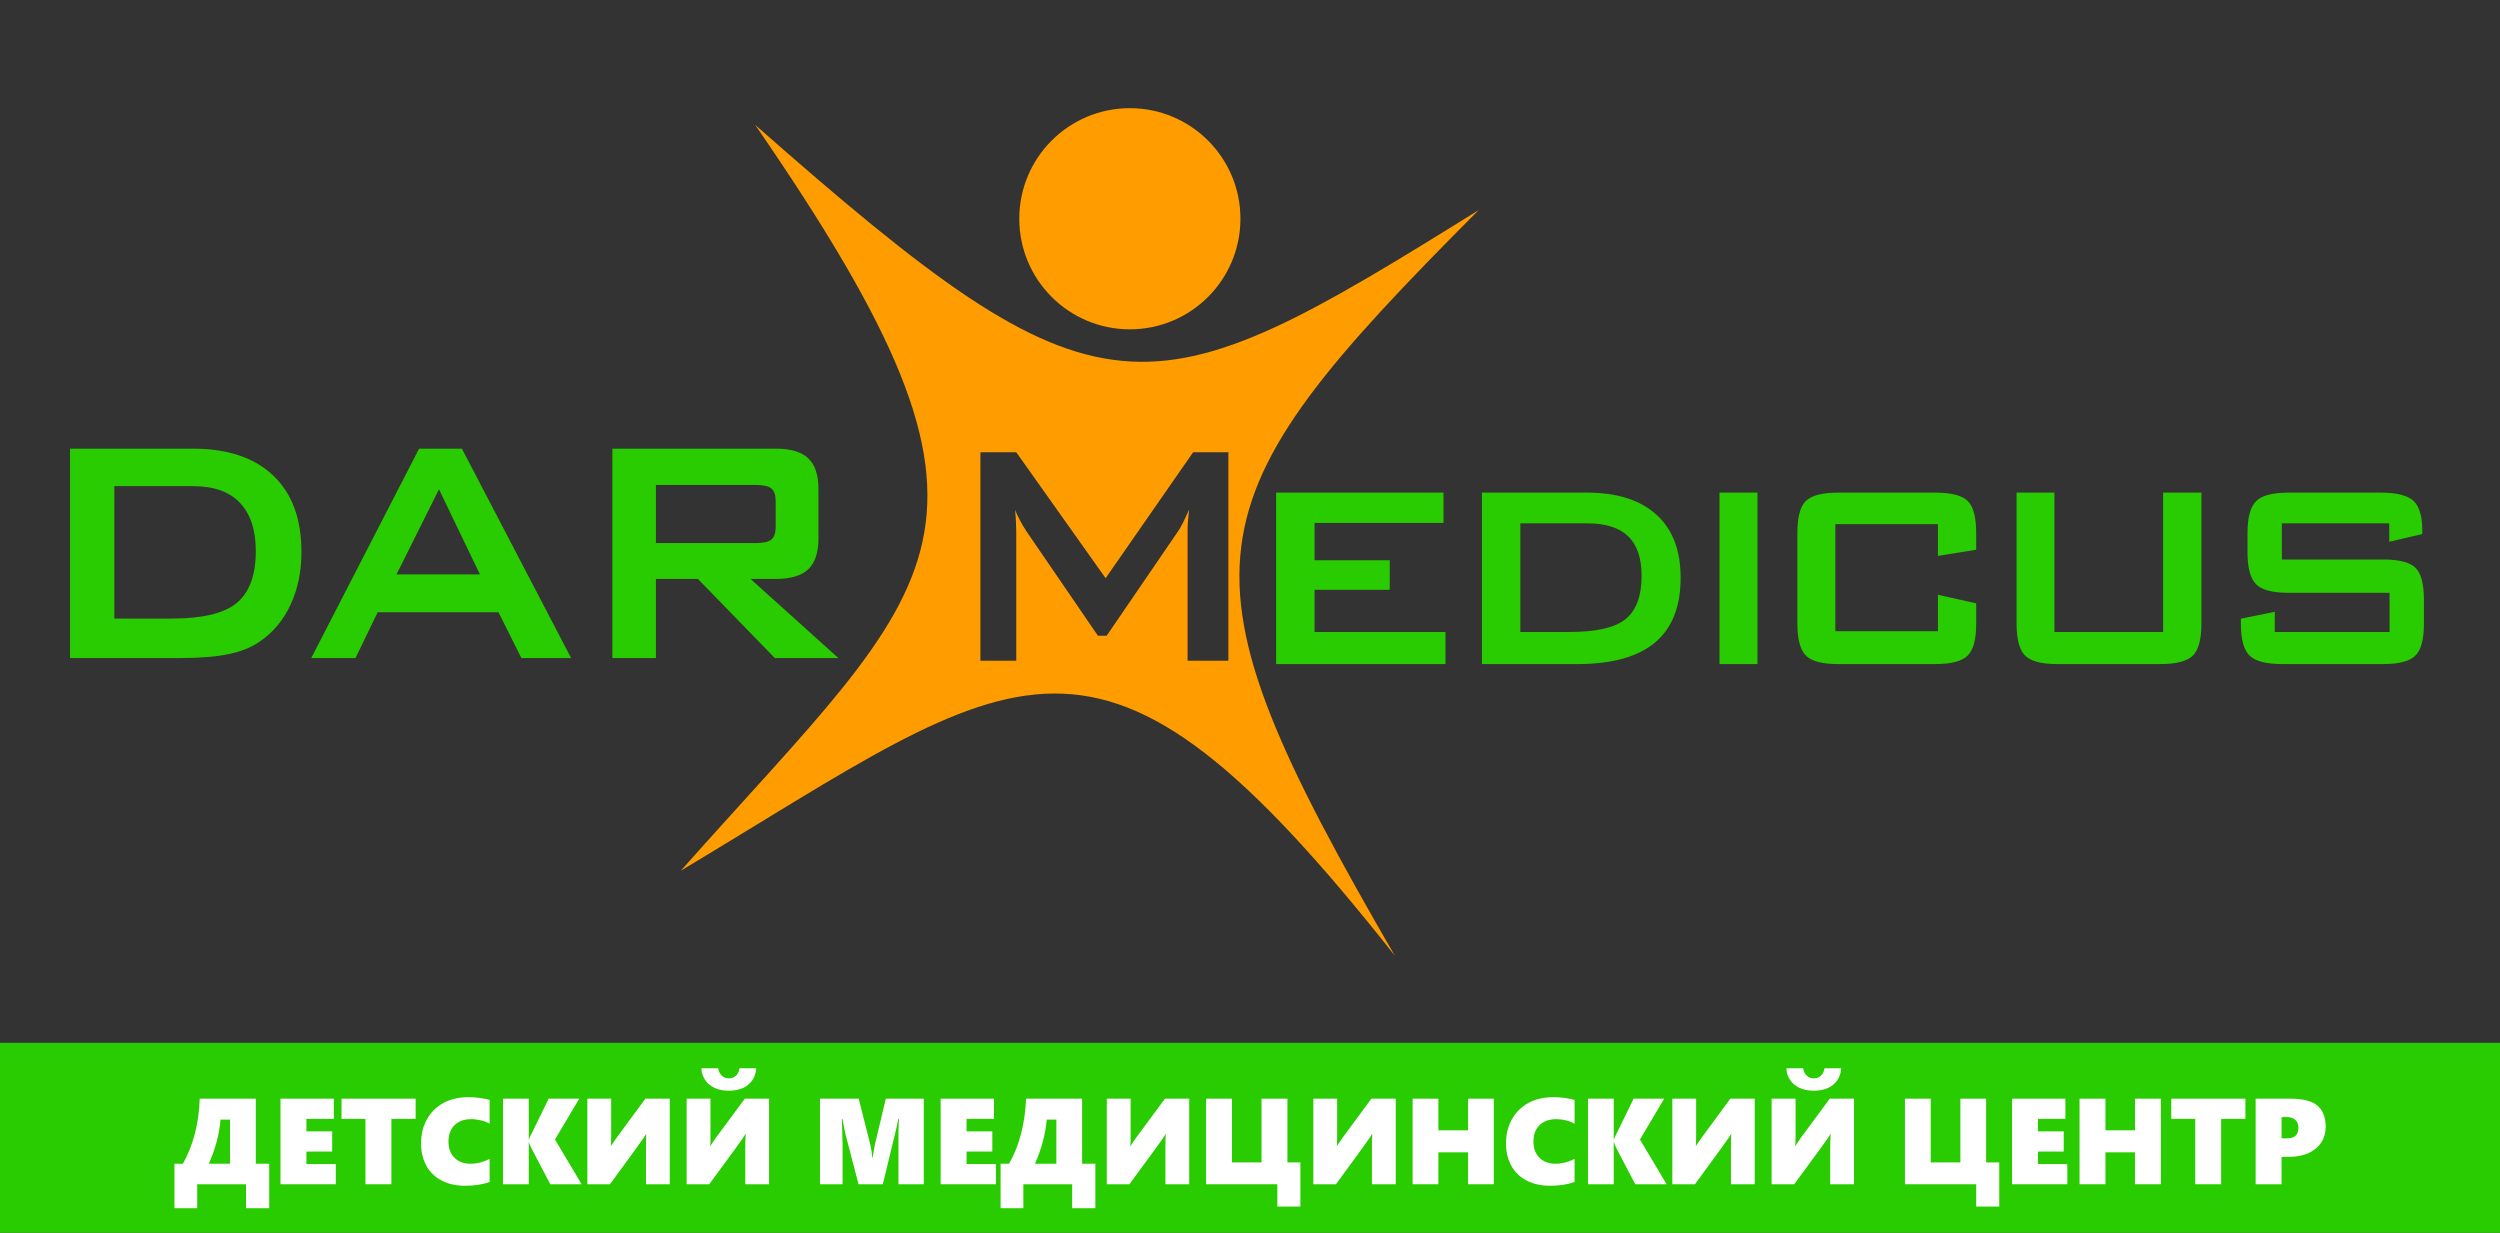 <?xml version="1.0" encoding="UTF-8"?>
<!DOCTYPE svg PUBLIC "-//W3C//DTD SVG 1.1//EN" "http://www.w3.org/Graphics/SVG/1.1/DTD/svg11.dtd">
<!-- Creator: CorelDRAW X6 -->
<svg xmlns="http://www.w3.org/2000/svg" xml:space="preserve" width="112.945mm" height="55.694mm" version="1.1" style="shape-rendering:geometricPrecision; text-rendering:geometricPrecision; image-rendering:optimizeQuality; fill-rule:evenodd; clip-rule:evenodd"
viewBox="0 0 16595 8183"
 xmlns:xlink="http://www.w3.org/1999/xlink">
 <rect x="0" y="0" width="16595" height="8183" fill="#333333" stroke="none"/>
 <defs>
  <style type="text/css">
   <![CDATA[
    .fil0 {fill:none}
    .fil4 {fill:#29CC00}
    .fil3 {fill:#FF9D00}
    .fil2 {fill:#29CC00;fill-rule:nonzero}
    .fil1 {fill:#FF9D00;fill-rule:nonzero}
    .fil5 {fill:white;fill-rule:nonzero}
   ]]>
  </style>
 </defs>
 <g id="Слой_x0020_1">
  <rect class="fil0" width="16595" height="7861"/>
  <g id="_2024342528">
   <path class="fil1" d="M9816 1394c-2221,1383 -2488,1476 -4803,-565 1881,2732 1246,2991 -494,4951 2271,-1362 2747,-1963 4740,564 -1507,-2600 -1398,-2989 557,-4950zm-3308 2992l0 -1384 238 0 593 836 581 -836 234 0 0 1384 -271 0 0 -855c0,-17 0,-38 2,-63 2,-25 5,-54 8,-85 -16,36 -30,65 -41,88 -12,23 -23,43 -33,57l-473 692 -58 0 -475 -694c-17,-27 -32,-51 -44,-75 -12,-22 -23,-45 -31,-67 3,29 5,55 6,79 1,23 2,46 2,68l0 855 -238 0z"/>
   <path class="fil2" d="M759 4106l381 0c203,0 346,-34 431,-103 84,-70 127,-184 127,-344 0,-142 -36,-249 -106,-322 -70,-74 -174,-110 -311,-110l-522 0 0 879zm-294 262l0 -1390 814 0c232,0 410,60 535,179 125,119 187,288 187,507 0,130 -24,247 -73,351 -48,104 -117,185 -206,245 -54,38 -123,65 -205,82 -81,17 -186,26 -314,26l-738 0z"/>
   <path class="fil2" d="M2632 3813l554 0 -272 -565 -282 565zm-566 555l716 -1390 284 0 725 1390 -330 0 -152 -304 -802 0 -147 304 -294 0z"/>
   <path class="fil2" d="M5016 3219l-662 0 0 386 662 0c51,0 86,-8 105,-24 19,-16 28,-45 28,-86l0 -167c0,-41 -9,-69 -28,-85 -19,-16 -54,-24 -105,-24zm-951 1149l0 -1390 1082 0c100,0 173,21 218,64 45,42 68,111 68,205l0 327c0,94 -23,162 -68,205 -45,43 -118,64 -218,64l-165 0 583 525 -422 0 -510 -525 -279 0 0 525 -289 0z"/>
   <path class="fil2" d="M8471 4408l0 -1138 1111 0 0 201 -856 0 0 248 499 0 0 196 -499 0 0 280 869 0 0 213 -1124 0zm1621 -213l326 0c177,0 302,-28 372,-85 71,-57 107,-153 107,-288 0,-117 -30,-205 -89,-262 -59,-57 -149,-86 -271,-86l-445 0 0 721zm-255 213l0 -1138 698 0c200,0 353,49 461,147 107,97 160,237 160,418 0,191 -56,334 -170,430 -114,95 -285,143 -515,143l-634 0zm1577 0l0 -1138 252 0 0 1138 -252 0zm1450 -929l-681 0 0 711 681 0 0 -242 254 57 0 134c0,103 -18,174 -56,212 -37,38 -109,57 -215,57l-647 0c-105,0 -176,-19 -213,-57 -37,-37 -56,-108 -56,-212l0 -601c0,-103 18,-174 55,-211 38,-38 109,-57 214,-57l647 0c107,0 179,19 216,57 37,37 55,108 55,211l0 111 -254 41 0 -211zm773 -209l0 925 722 0 0 -925 254 0 0 868c0,104 -18,174 -56,213 -38,38 -110,57 -216,57l-686 0c-105,0 -176,-19 -213,-57 -37,-37 -56,-108 -56,-213l0 -868 251 0zm2223 204l-713 0 0 240 674 0c107,0 178,19 214,56 37,37 55,108 55,212l0 156c0,105 -18,176 -56,213 -37,38 -108,57 -213,57l-672 0c-107,0 -179,-19 -217,-57 -38,-37 -57,-108 -57,-213l0 -31 225 -46 0 134 762 0 0 -260 -671 0c-106,0 -178,-19 -215,-57 -38,-38 -57,-109 -57,-213l0 -127c0,-102 19,-173 57,-211 37,-38 109,-57 215,-57l615 0c104,0 176,19 215,55 38,36 58,100 58,192l0 28 -219 51 0 -122z"/>
   <circle class="fil3" cx="7500" cy="1452" r="734"/>
  </g>
  <rect class="fil4" y="6922" width="16595" height="1261"/>
  <path class="fil5" d="M1633 8020l0 -159 -324 0 0 159 -151 0 0 -295 56 0c68,-121 106,-265 112,-432l372 0 0 432 89 0 0 295 -154 0zm-106 -588l-63 0c-8,96 -34,194 -78,293l141 0 0 -293z"/>
  <polygon id="1" class="fil5" points="1862,7861 1862,7293 2216,7293 2216,7427 2034,7427 2034,7510 2205,7510 2205,7644 2034,7644 2034,7727 2229,7727 2229,7861 "/>
  <polygon id="2" class="fil5" points="2598,7427 2598,7861 2426,7861 2426,7427 2267,7427 2267,7293 2759,7293 2759,7427 "/>
  <path id="3" class="fil5" d="M3250 7846c-47,17 -101,25 -163,25 -60,0 -113,-12 -156,-35 -44,-23 -78,-56 -101,-98 -23,-43 -35,-92 -35,-148 0,-60 13,-114 39,-160 26,-47 63,-83 110,-109 47,-25 102,-38 163,-38 50,0 97,6 143,18l0 158c-16,-9 -35,-17 -57,-22 -21,-5 -44,-8 -66,-8 -47,0 -83,14 -110,40 -27,27 -40,63 -40,109 0,45 13,81 40,107 27,27 63,40 107,40 42,0 84,-11 126,-32l0 153z"/>
  <path id="4" class="fil5" d="M3653 7861l-126 -240c-9,-19 -14,-32 -16,-39l-1 0 0 279 -171 0 0 -568 171 0 0 270 1 0c5,-14 11,-27 18,-39l113 -231 203 0 -161 271 177 297 -208 0z"/>
  <path id="5" class="fil5" d="M4288 7861l0 -238c0,-35 1,-67 2,-95l-1 0c-6,9 -12,19 -19,29 -7,11 -80,112 -221,304l-150 0 0 -568 158 0 0 247c0,31 -1,54 -2,68l1 0c1,-3 3,-5 4,-8 2,-3 13,-18 32,-46l192 -261 162 0 0 568 -158 0z"/>
  <path id="6" class="fil5" d="M4947 7861l0 -238c0,-35 1,-67 3,-95l-2 0c-5,9 -11,19 -18,29 -7,11 -81,112 -222,304l-150 0 0 -568 158 0 0 255c0,28 0,48 -2,60l2 0c1,-3 2,-5 4,-8 1,-3 12,-18 31,-46l193 -261 161 0 0 568 -158 0zm73 -770c-4,48 -22,84 -54,110 -32,26 -75,39 -129,39 -36,0 -67,-6 -94,-19 -27,-13 -48,-30 -63,-53 -15,-23 -23,-48 -24,-77l111 0c4,21 12,38 24,49 12,12 28,18 48,18 19,0 34,-6 47,-18 12,-12 20,-28 23,-49l111 0z"/>
  <path id="7" class="fil5" d="M5964 7861l0 -311c0,-30 0,-62 2,-97l1 -26 -4 0c-9,44 -15,75 -20,92l-83 342 -161 0 -88 -337c-2,-9 -9,-41 -19,-97l-4 0c3,89 5,144 5,166l0 268 -150 0 0 -568 257 0 78 308c1,7 4,20 7,39 3,19 5,34 6,45l2 0c3,-24 8,-52 14,-85l73 -307 252 0 0 568 -168 0z"/>
  <polygon id="8" class="fil5" points="6244,7861 6244,7293 6598,7293 6598,7427 6416,7427 6416,7510 6587,7510 6587,7644 6416,7644 6416,7727 6611,7727 6611,7861 "/>
  <path id="9" class="fil5" d="M7117 8020l0 -159 -324 0 0 159 -151 0 0 -295 56 0c69,-121 106,-265 113,-432l372 0 0 432 88 0 0 295 -154 0zm-105 -588l-64 0c-8,96 -34,194 -78,293l142 0 0 -293z"/>
  <path id="10" class="fil5" d="M7736 7861l0 -238c0,-35 1,-67 2,-95l-1 0c-5,9 -12,19 -18,29 -7,11 -81,112 -222,304l-150 0 0 -568 158 0 0 247c0,31 0,54 -2,68l2 0c1,-3 2,-5 4,-8 1,-3 12,-18 31,-46l193 -261 161 0 0 568 -158 0z"/>
  <polygon id="11" class="fil5" points="8479,8009 8479,7861 8006,7861 8006,7293 8178,7293 8178,7716 8374,7716 8374,7293 8546,7293 8546,7716 8632,7716 8632,8009 "/>
  <path id="12" class="fil5" d="M9107 7861l0 -238c0,-35 0,-67 2,-95l-2 0c-5,9 -11,19 -18,29 -7,11 -80,112 -221,304l-150 0 0 -568 158 0 0 247c0,31 -1,54 -2,68l1 0c1,-3 3,-5 4,-8 2,-3 13,-18 32,-46l192 -261 162 0 0 568 -158 0z"/>
  <polygon id="13" class="fil5" points="9745,7861 9745,7649 9548,7649 9548,7861 9377,7861 9377,7293 9548,7293 9548,7503 9745,7503 9745,7293 9916,7293 9916,7861 "/>
  <path id="14" class="fil5" d="M10452 7846c-47,17 -101,25 -163,25 -60,0 -112,-12 -156,-35 -44,-23 -78,-56 -101,-98 -23,-43 -35,-92 -35,-148 0,-60 13,-114 39,-160 26,-47 63,-83 110,-109 47,-25 102,-38 163,-38 50,0 97,6 143,18l0 158c-16,-9 -35,-17 -56,-22 -22,-5 -45,-8 -67,-8 -47,0 -83,14 -110,40 -27,27 -40,63 -40,109 0,45 13,81 40,107 27,27 63,40 107,40 42,0 84,-11 126,-32l0 153z"/>
  <path id="15" class="fil5" d="M10855 7861l-126 -240c-9,-19 -14,-32 -15,-39l-2 0 0 279 -171 0 0 -568 171 0 0 270 2 0c5,-14 10,-27 17,-39l113 -231 203 0 -161 271 177 297 -208 0z"/>
  <path id="16" class="fil5" d="M11490 7861l0 -238c0,-35 1,-67 2,-95l-1 0c-6,9 -12,19 -19,29 -7,11 -80,112 -221,304l-150 0 0 -568 158 0 0 247c0,31 -1,54 -2,68l1 0c1,-3 3,-5 4,-8 2,-3 13,-18 32,-46l192 -261 162 0 0 568 -158 0z"/>
  <path id="17" class="fil5" d="M12149 7861l0 -238c0,-35 1,-67 3,-95l-2 0c-5,9 -11,19 -18,29 -7,11 -81,112 -222,304l-150 0 0 -568 159 0 0 255c0,28 -1,48 -3,60l2 0c1,-3 2,-5 4,-8 2,-3 12,-18 31,-46l193 -261 161 0 0 568 -158 0zm73 -770c-4,48 -22,84 -54,110 -32,26 -75,39 -129,39 -36,0 -67,-6 -94,-19 -27,-13 -48,-30 -63,-53 -15,-23 -23,-48 -24,-77l111 0c4,21 12,38 24,49 12,12 28,18 48,18 19,0 35,-6 47,-18 12,-12 20,-28 23,-49l111 0z"/>
  <polygon id="18" class="fil5" points="13118,8009 13118,7861 12645,7861 12645,7293 12816,7293 12816,7716 13013,7716 13013,7293 13184,7293 13184,7716 13271,7716 13271,8009 "/>
  <polygon id="19" class="fil5" points="13356,7861 13356,7293 13710,7293 13710,7427 13528,7427 13528,7510 13699,7510 13699,7644 13528,7644 13528,7727 13723,7727 13723,7861 "/>
  <polygon id="20" class="fil5" points="14172,7861 14172,7649 13976,7649 13976,7861 13804,7861 13804,7293 13976,7293 13976,7503 14172,7503 14172,7293 14344,7293 14344,7861 "/>
  <polygon id="21" class="fil5" points="14744,7427 14744,7861 14572,7861 14572,7427 14413,7427 14413,7293 14905,7293 14905,7427 "/>
  <path id="22" class="fil5" d="M15438 7480c0,39 -10,74 -30,104 -19,30 -48,53 -84,70 -36,16 -79,25 -127,25l-52 0 0 182 -172 0 0 -568 233 0c80,0 139,15 176,45 37,31 56,78 56,142zm-181 6c0,-23 -7,-41 -21,-53 -13,-12 -33,-18 -59,-18l-32 0 0 141 38 0c49,0 74,-23 74,-70z"/>
 </g>
</svg>
